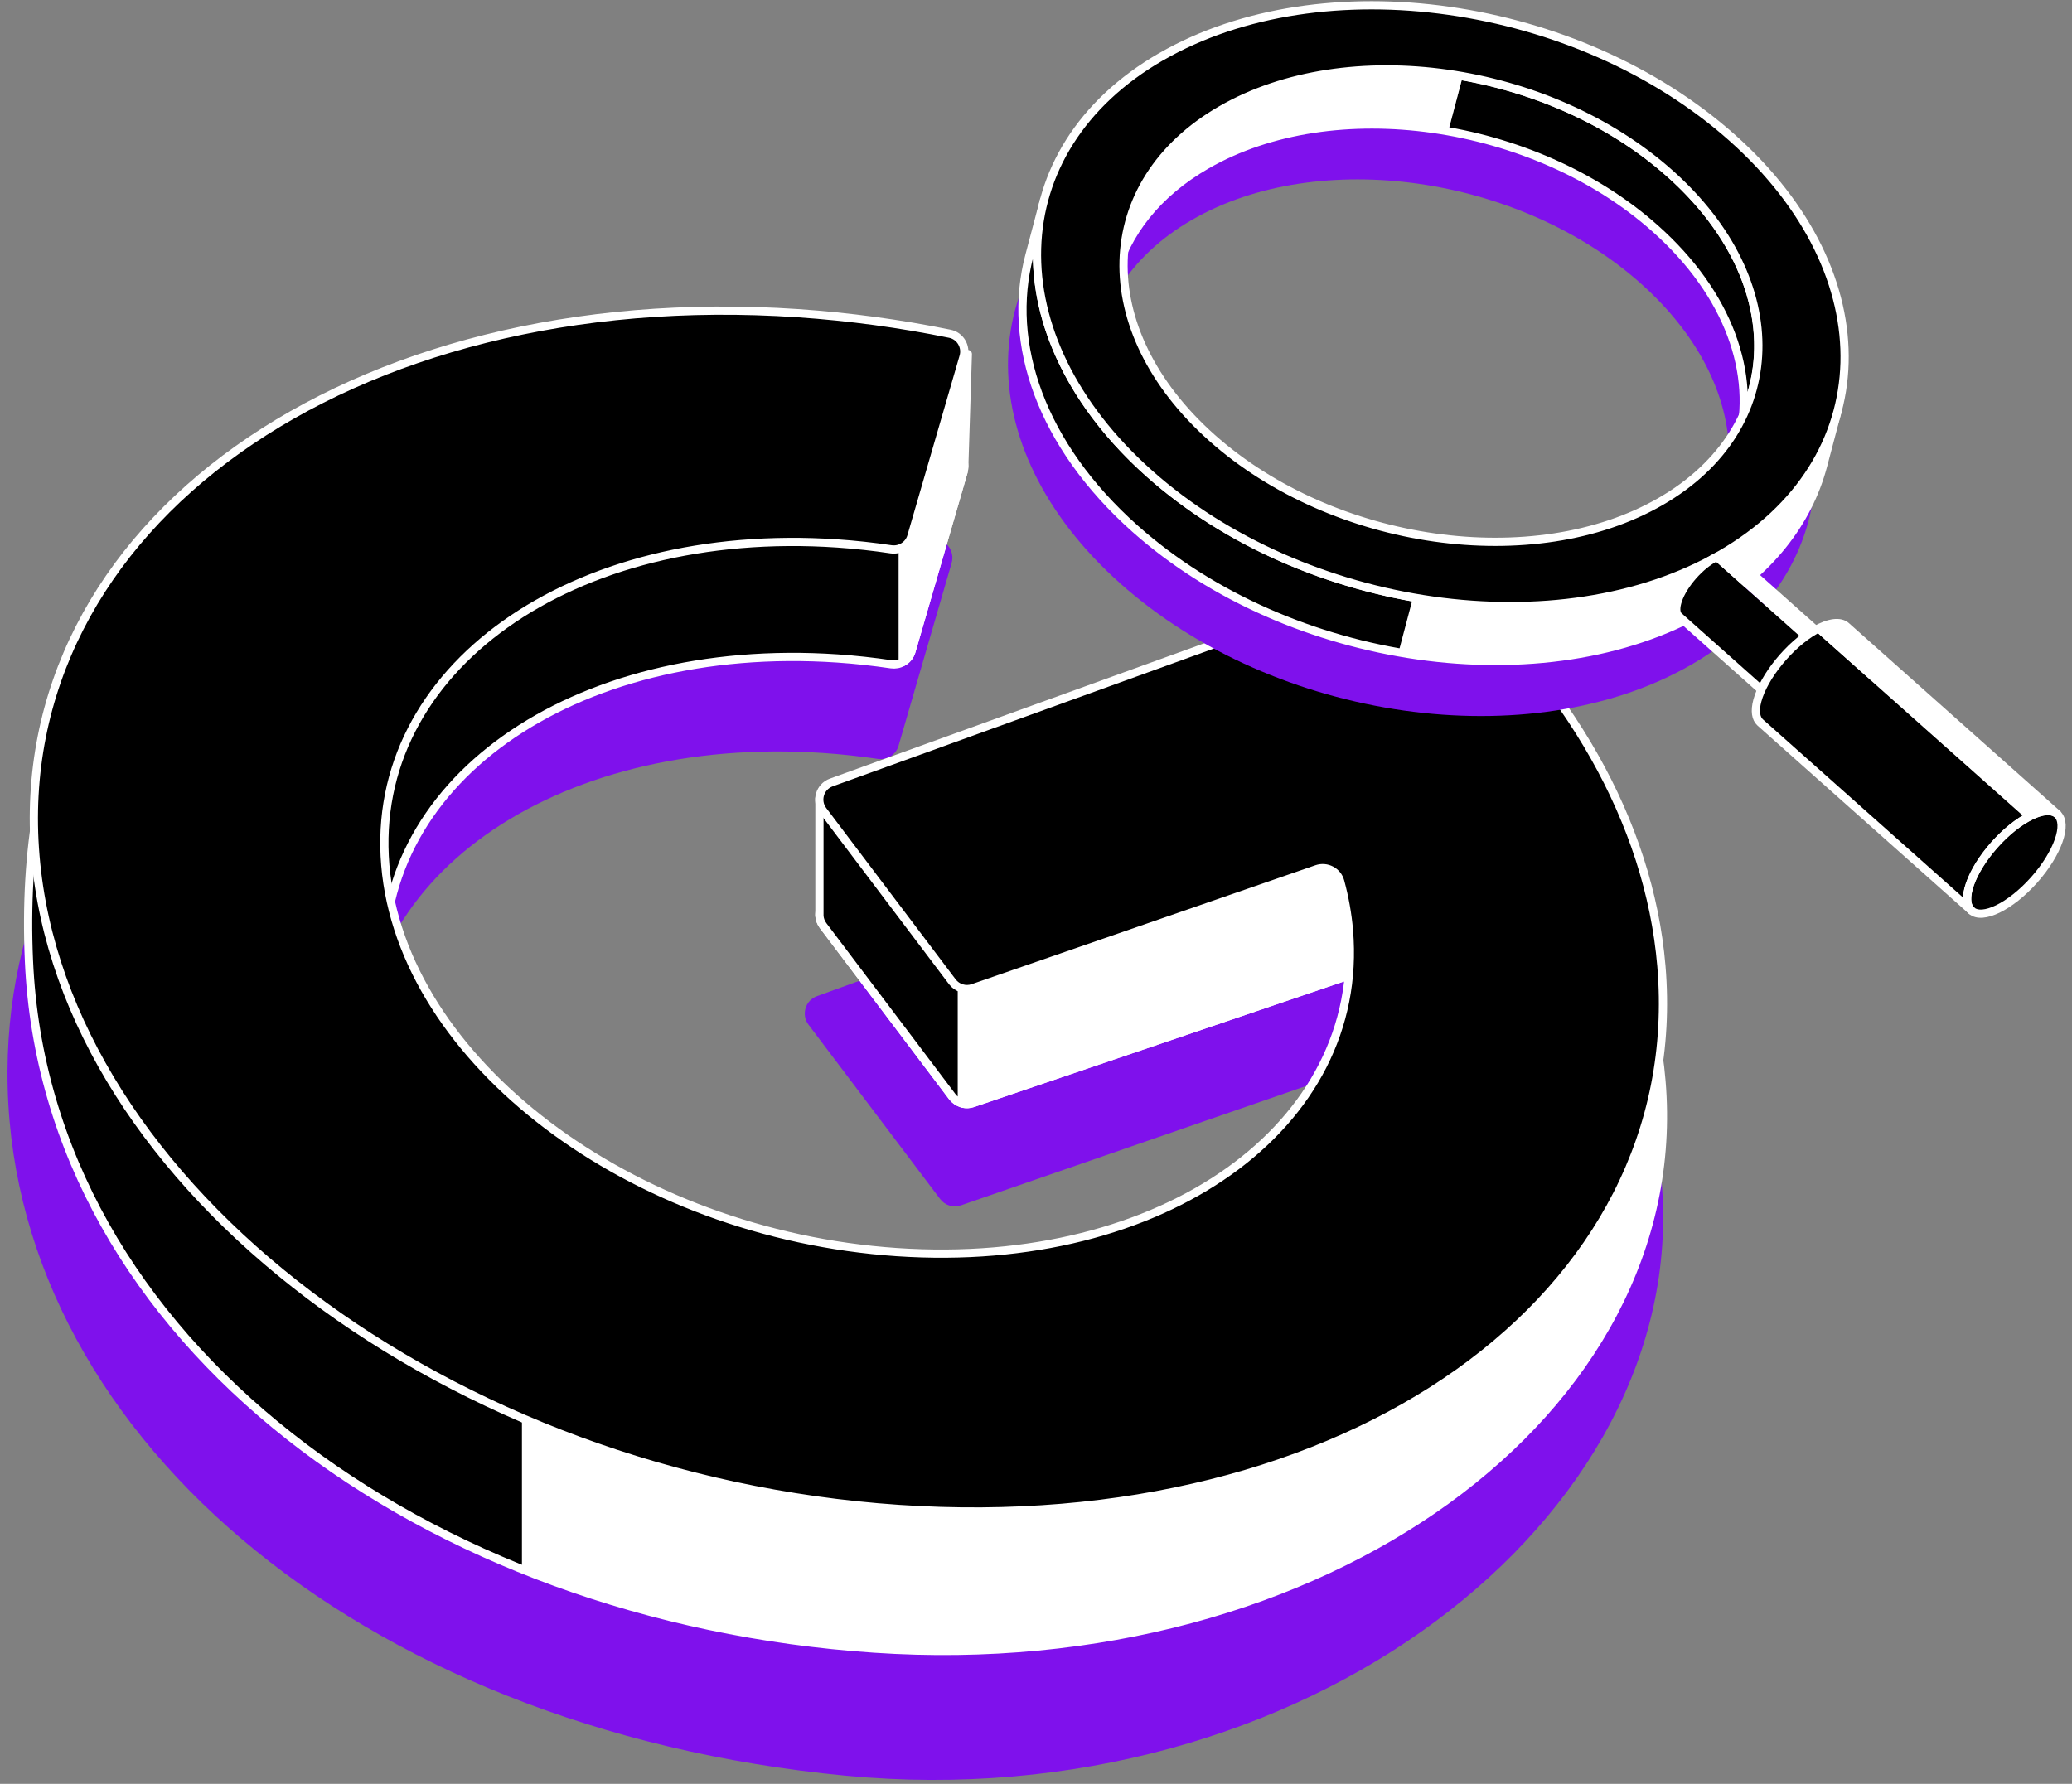 <svg width="252" height="217" viewBox="0 0 252 217" fill="none" xmlns="http://www.w3.org/2000/svg">
<rect x="0" y="0" width="252" height="217" fill="#808080" stroke="none"/>
<g id="Group">
<g id="Group_2">
<path id="Vector" d="M174.931 95.1C174.311 94.55 173.441 94.39 172.671 94.67L141.481 105.95L99.361 121.18C97.941 121.69 97.421 123.44 98.331 124.65L114.341 145.86C114.931 146.64 115.951 146.95 116.871 146.63L159.421 131.91C160.651 131.49 161.991 132.18 162.331 133.43C162.871 135.42 163.241 137.44 163.411 139.48C165.451 163.7 140.411 181.52 107.491 179.29C74.571 177.06 46.221 155.62 44.191 131.41C42.151 107.19 67.191 89.37 100.111 91.6C102.351 91.75 104.571 92 106.771 92.32C107.891 92.49 108.961 91.82 109.281 90.73L115.741 68.48C116.101 67.22 115.331 65.91 114.051 65.65C107.931 64.4 101.651 63.54 95.271 63.11C39.721 59.35 1.101 89.28 0.911 130.29C0.711 173.5 43.051 210.3 102.861 216.01C158.291 221.3 205.531 184.77 202.101 143.91C200.591 125.96 190.501 108.91 174.961 95.11L174.931 95.1Z" fill="#7F11EC"/>
<path id="Vector_2" d="M202.071 131.51C201.451 124.13 199.351 116.91 196.001 110.01C191.351 100.41 184.281 91.44 175.391 83.55C174.791 83.01 173.931 82.85 173.171 83.13L142.511 94.21L106.821 107.11L101.111 109.18C100.211 109.51 99.671 110.34 99.651 111.21V111.4C99.681 111.81 99.831 112.22 100.101 112.59L115.841 133.44C116.141 133.82 116.541 134.1 116.981 134.22C117.021 134.23 117.061 134.25 117.101 134.26C117.501 134.35 117.921 134.33 118.331 134.19L163.271 118.93C164.471 118.51 164.051 119.88 164.091 121.15C164.101 121.48 164.111 121.8 164.121 122.09C164.201 124.58 164.211 125.8 164.351 127.6C165.691 143.49 155.051 156.39 138.191 162.55C129.791 165.63 119.861 167.03 109.091 166.3C104.751 166 100.481 165.37 96.351 164.43C69.711 158.4 48.601 139.84 46.871 119.24C44.861 95.43 69.471 77.91 101.841 80.1C104.041 80.25 106.221 80.49 108.381 80.81C108.881 80.88 109.381 80.79 109.791 80.55C110.291 80.28 110.681 79.82 110.851 79.24L117.201 57.37V57.35C117.261 57.16 117.281 56.97 117.281 56.78V56.63C117.231 55.67 116.541 54.8 115.531 54.59C113.791 54.23 112.041 53.91 110.271 53.62C105.941 52.91 101.531 52.4 97.071 52.09C42.471 48.4 1.101 61.8 3.521 116.88C4.991 150.34 29.451 177.17 63.481 190.89C76.591 196.18 91.121 199.52 106.311 200.55C160.921 204.25 205.451 171.68 202.071 131.51Z" fill="black"/>
<path id="Vector_3" d="M106.31 200.55C91.121 199.52 76.591 196.18 63.48 190.89V172.48C77.451 178.52 93.04 182.45 109.31 183.55C158.57 186.89 197.19 163.15 201.8 128.98C201.91 129.82 202 130.66 202.07 131.51C205.45 171.68 160.92 204.25 106.31 200.55Z" fill="white"/>
<path id="Vector_4" d="M202.071 131.51C200.581 113.87 190.671 97.11 175.391 83.55C174.791 83.01 173.931 82.85 173.171 83.13L142.511 94.21L106.821 107.11L101.111 109.18C100.211 109.51 99.671 110.34 99.651 111.21V111.4C99.681 111.81 99.831 112.22 100.101 112.59L115.841 133.44C116.141 133.82 116.541 134.1 116.981 134.22C117.021 134.23 117.061 134.25 117.101 134.26C117.501 134.35 117.921 134.33 118.331 134.19L163.271 118.93C164.471 118.51 164.051 119.88 164.091 121.15C164.101 121.48 164.111 121.8 164.121 122.09C164.201 124.58 164.211 125.8 164.351 127.6C166.361 151.41 141.461 168.49 109.091 166.3C76.731 164.11 48.871 143.04 46.871 119.24C44.861 95.43 69.471 77.91 101.841 80.1C104.041 80.25 106.221 80.49 108.381 80.81C108.881 80.88 109.381 80.79 109.791 80.55C110.291 80.28 110.681 79.82 110.851 79.24L117.201 57.37V57.35C117.261 57.16 117.281 56.97 117.281 56.78V56.63C117.231 55.67 116.541 54.8 115.531 54.59C113.791 54.23 112.041 53.91 110.271 53.62C105.941 52.91 101.531 52.4 97.071 52.09C42.471 48.4 1.101 61.8 3.521 116.88C5.551 163.24 51.711 196.86 106.311 200.55C160.921 204.25 205.451 171.68 202.071 131.51Z" stroke="white" stroke-linecap="round" stroke-linejoin="round"/>
<path id="Vector_5" d="M165.55 120.54C165.2 120.94 164.72 121.47 164.12 122.09C164.12 121.8 164.1 121.48 164.09 121.15C164.05 119.88 164.47 118.51 163.27 118.93L118.33 134.19C117.92 134.33 117.5 134.35 117.1 134.26C117.06 134.25 117.02 134.23 116.98 134.22V120.22L160.15 105.72L165.15 104.56C165.29 109.88 165.42 115.21 165.55 120.54Z" fill="white"/>
<path id="Vector_6" d="M165.55 120.54C165.2 120.94 164.72 121.47 164.12 122.09C164.12 121.8 164.1 121.48 164.09 121.15C164.05 119.88 164.47 118.51 163.27 118.93L118.33 134.19C117.92 134.33 117.5 134.35 117.1 134.26C117.06 134.25 117.02 134.23 116.98 134.22V120.22L160.15 105.72L165.15 104.56C165.29 109.88 165.42 115.21 165.55 120.54Z" stroke="white" stroke-linecap="round" stroke-linejoin="round"/>
<path id="Vector_7" d="M116.98 120.22V134.22C116.54 134.1 116.14 133.82 115.84 133.44L100.1 112.59C99.83 112.22 99.68 111.81 99.66 111.4V111.21C99.66 106.52 99.66 101.83 99.66 97.13C102.05 100.46 104.43 103.78 106.82 107.11L116.98 120.22Z" fill="black"/>
<path id="Vector_8" d="M116.98 120.22V134.22C116.54 134.1 116.14 133.82 115.84 133.44L100.1 112.59C99.83 112.22 99.68 111.81 99.66 111.4V111.21C99.66 106.52 99.66 101.83 99.66 97.13C102.05 100.46 104.43 103.78 106.82 107.11L116.98 120.22Z" stroke="white" stroke-linecap="round" stroke-linejoin="round"/>
<path id="Vector_9" d="M117.711 43.07C117.571 47.59 117.421 52.11 117.281 56.62V56.75L117.201 57.34V57.36L110.851 79.23C110.681 79.81 110.291 80.27 109.791 80.54V54.35L110.271 53.61C112.751 50.1 115.231 46.58 117.711 43.07Z" fill="white"/>
<path id="Vector_10" d="M117.711 43.07C117.571 47.59 117.421 52.11 117.281 56.62V56.75L117.201 57.34V57.36L110.851 79.23C110.681 79.81 110.291 80.27 109.791 80.54V54.35L110.271 53.61C112.751 50.1 115.231 46.58 117.711 43.07Z" stroke="white" stroke-linecap="round" stroke-linejoin="round"/>
<path id="Vector_11" d="M175.391 69.55C174.781 69.01 173.931 68.85 173.161 69.13L142.501 80.22L101.101 95.19C99.701 95.7 99.191 97.41 100.091 98.6L115.831 119.44C116.411 120.2 117.411 120.51 118.321 120.2L160.141 105.73C161.351 105.31 162.671 106 163.001 107.23C163.531 109.19 163.891 111.17 164.061 113.18C166.061 136.99 141.451 154.51 109.091 152.32C76.731 150.13 48.871 129.05 46.861 105.25C44.861 81.44 69.471 63.92 101.831 66.11C104.041 66.26 106.221 66.5 108.371 66.82C109.471 66.98 110.531 66.32 110.841 65.25L117.191 43.38C117.551 42.15 116.781 40.85 115.521 40.6C109.501 39.37 103.331 38.53 97.061 38.1C42.461 34.41 0.921 63.97 4.311 104.14C7.681 144.31 54.701 179.87 109.301 183.56C163.911 187.25 205.441 157.69 202.061 117.52C200.571 99.87 190.661 83.12 175.381 69.55H175.391Z" fill="black"/>
<path id="Vector_12" d="M175.391 69.55C174.781 69.01 173.931 68.85 173.161 69.13L142.501 80.22L101.101 95.19C99.701 95.7 99.191 97.41 100.091 98.6L115.831 119.44C116.411 120.2 117.411 120.51 118.321 120.2L160.141 105.73C161.351 105.31 162.671 106 163.001 107.23C163.531 109.19 163.891 111.17 164.061 113.18C166.061 136.99 141.451 154.51 109.091 152.32C76.731 150.13 48.871 129.05 46.861 105.25C44.861 81.44 69.471 63.92 101.831 66.11C104.041 66.26 106.221 66.5 108.371 66.82C109.471 66.98 110.531 66.32 110.841 65.25L117.191 43.38C117.551 42.15 116.781 40.85 115.521 40.6C109.501 39.37 103.331 38.53 97.061 38.1C42.461 34.41 0.921 63.97 4.311 104.14C7.681 144.31 54.701 179.87 109.301 183.56C163.911 187.25 205.441 157.69 202.061 117.52C200.571 99.87 190.661 83.12 175.381 69.55H175.391Z" stroke="white" stroke-linecap="round" stroke-linejoin="round"/>
</g>
<g id="Group_3">
<path id="Vector_13" d="M137.681 20.28C157.241 8.99 188.331 13.4 207.121 30.12C225.911 46.84 225.271 69.55 205.711 80.85C186.151 92.14 155.081 87.73 136.291 71.01C117.501 54.29 118.121 31.57 137.691 20.28H137.681ZM198.441 74.37C213.821 65.49 214.311 47.63 199.551 34.48C184.781 21.33 160.341 17.86 144.961 26.75C129.581 35.63 129.091 53.49 143.861 66.64C158.631 79.79 183.061 83.25 198.441 74.37Z" fill="#7F11EC"/>
<path id="Vector_14" d="M203.081 21.11C196.161 14.96 187.131 10.92 177.901 9.28L176.131 15.97C185.361 17.6 194.401 21.64 201.311 27.8C210.291 35.8 213.641 45.53 211.411 53.94L213.181 47.25C215.401 38.85 212.071 29.11 203.081 21.11Z" fill="black"/>
<path id="Vector_15" d="M148.501 13.38C142.471 16.86 138.731 21.72 137.301 27.13L135.531 33.82C136.961 28.4 140.701 23.54 146.731 20.07C154.901 15.35 165.641 14.12 176.131 15.98L177.901 9.29C167.421 7.43 156.681 8.66 148.501 13.38Z" fill="white"/>
<path id="Vector_16" d="M203.081 21.11C188.311 7.96 163.881 4.5 148.501 13.38C142.471 16.86 138.731 21.72 137.301 27.13L135.531 33.82C136.961 28.4 140.701 23.54 146.731 20.07C162.111 11.19 186.551 14.65 201.311 27.8C210.291 35.8 213.641 45.53 211.411 53.94L213.181 47.25C215.401 38.85 212.071 29.11 203.081 21.11Z" stroke="white" stroke-linecap="round" stroke-linejoin="round"/>
<path id="Vector_17" d="M139.821 57.63C128.401 47.46 124.151 35.08 126.981 24.4L125.211 31.09C122.381 41.77 126.631 54.15 138.051 64.32C146.851 72.15 158.341 77.28 170.091 79.36L171.861 72.67C160.121 70.59 148.621 65.46 139.821 57.63Z" fill="black"/>
<path id="Vector_18" d="M207.48 74.15C215.14 69.72 219.9 63.54 221.72 56.67L223.49 49.98C221.67 56.86 216.91 63.04 209.25 67.46C198.85 73.47 185.19 75.03 171.86 72.66L170.09 79.35C183.43 81.71 197.08 80.15 207.48 74.15Z" fill="white"/>
<path id="Vector_19" d="M209.251 67.46C189.691 78.76 158.601 74.34 139.811 57.62C128.391 47.45 124.141 35.07 126.971 24.39L125.201 31.08C122.371 41.76 126.621 54.14 138.041 64.31C156.831 81.03 187.911 85.44 207.481 74.15C215.141 69.72 219.901 63.54 221.721 56.67L223.491 49.98C221.671 56.86 216.911 63.04 209.251 67.46Z" stroke="white" stroke-linecap="round" stroke-linejoin="round"/>
<path id="Vector_20" d="M141.231 6.9C160.791 -4.39 191.861 0.02 210.651 16.74C229.441 33.46 228.821 56.18 209.251 67.47C189.691 78.77 158.601 74.35 139.811 57.63C121.021 40.91 121.651 18.2 141.221 6.9H141.231ZM201.991 60.99C217.371 52.11 217.861 34.25 203.091 21.1C188.321 7.95 163.891 4.49 148.511 13.37C133.131 22.25 132.641 40.11 147.401 53.26C162.171 66.41 186.621 69.87 201.991 60.99Z" fill="black"/>
<path id="Vector_21" d="M141.231 6.9C160.791 -4.39 191.861 0.02 210.651 16.74C229.441 33.46 228.821 56.18 209.251 67.47C189.691 78.77 158.601 74.35 139.811 57.63C121.021 40.91 121.651 18.2 141.221 6.9H141.231ZM201.991 60.99C217.371 52.11 217.861 34.25 203.091 21.1C188.321 7.95 163.891 4.49 148.511 13.37C133.131 22.25 132.641 40.11 147.401 53.26C162.171 66.41 186.621 69.87 201.991 60.99Z" stroke="white" stroke-linecap="round" stroke-linejoin="round"/>
<path id="Vector_22" d="M222.631 88.96C220.711 90.07 219.541 89.47 220.041 87.63C220.531 85.79 222.481 83.39 224.401 82.28C226.321 81.17 227.491 81.77 227.001 83.61C226.511 85.45 224.561 87.86 222.641 88.96H222.631Z" fill="black"/>
<path id="Vector_23" d="M203.982 73.34C203.772 74.14 203.862 74.7 204.202 75L220.252 89.29C219.922 88.99 219.822 88.43 220.032 87.63C220.522 85.79 222.472 83.39 224.392 82.28L208.342 67.99C206.422 69.1 204.462 71.49 203.982 73.34Z" fill="black"/>
<path id="Vector_24" d="M226.77 81.95L210.72 67.66C210.28 67.27 209.43 67.35 208.33 67.98L224.38 82.27C225.48 81.63 226.33 81.56 226.77 81.95Z" fill="white"/>
<path id="Vector_25" d="M210.732 67.66C210.292 67.27 209.442 67.35 208.342 67.98C206.422 69.09 204.462 71.48 203.982 73.33C203.772 74.13 203.862 74.69 204.202 74.99L220.252 89.28C219.922 88.98 219.822 88.42 220.032 87.62C220.522 85.78 222.472 83.38 224.392 82.27C225.492 81.63 226.342 81.56 226.782 81.95L210.732 67.66Z" stroke="white" stroke-linecap="round" stroke-linejoin="round"/>
<path id="Vector_26" d="M222.631 88.96C220.711 90.07 219.541 89.47 220.041 87.63C220.531 85.79 222.481 83.39 224.401 82.28C226.321 81.17 227.491 81.77 227.001 83.61C226.511 85.45 224.561 87.86 222.641 88.96H222.631Z" stroke="white" stroke-linecap="round" stroke-linejoin="round"/>
<path id="Vector_27" d="M247.39 107.05C250.27 103.81 251.53 100.23 250.21 99.05C248.88 97.87 245.47 99.54 242.59 102.77C239.71 106.01 238.45 109.59 239.77 110.77C241.1 111.95 244.51 110.28 247.39 107.05Z" fill="black"/>
<path id="Vector_28" d="M220.731 76.69C217.651 78.46 214.531 82.3 213.741 85.25C213.401 86.52 213.561 87.42 214.091 87.9L239.771 110.76C239.241 110.29 239.091 109.39 239.421 108.11C240.211 105.15 243.321 101.32 246.411 99.55L220.731 76.69Z" fill="black"/>
<path id="Vector_29" d="M250.201 99.03L224.521 76.17C223.821 75.55 222.461 75.68 220.711 76.68L246.391 99.54C248.141 98.53 249.501 98.4 250.201 99.03Z" fill="white"/>
<path id="Vector_30" d="M224.532 76.17C223.832 75.55 222.472 75.68 220.722 76.68C217.642 78.45 214.522 82.29 213.732 85.24C213.392 86.51 213.552 87.41 214.082 87.89L239.762 110.75C239.232 110.28 239.082 109.38 239.412 108.1C240.202 105.14 243.312 101.31 246.402 99.54C248.152 98.53 249.512 98.4 250.212 99.03L224.532 76.17Z" stroke="white" stroke-linecap="round" stroke-linejoin="round"/>
<path id="Vector_31" d="M247.39 107.05C250.27 103.81 251.53 100.23 250.21 99.05C248.88 97.87 245.47 99.54 242.59 102.77C239.71 106.01 238.45 109.59 239.77 110.77C241.1 111.95 244.51 110.28 247.39 107.05Z" stroke="white" stroke-linecap="round" stroke-linejoin="round"/>
</g>
</g>
</svg>
